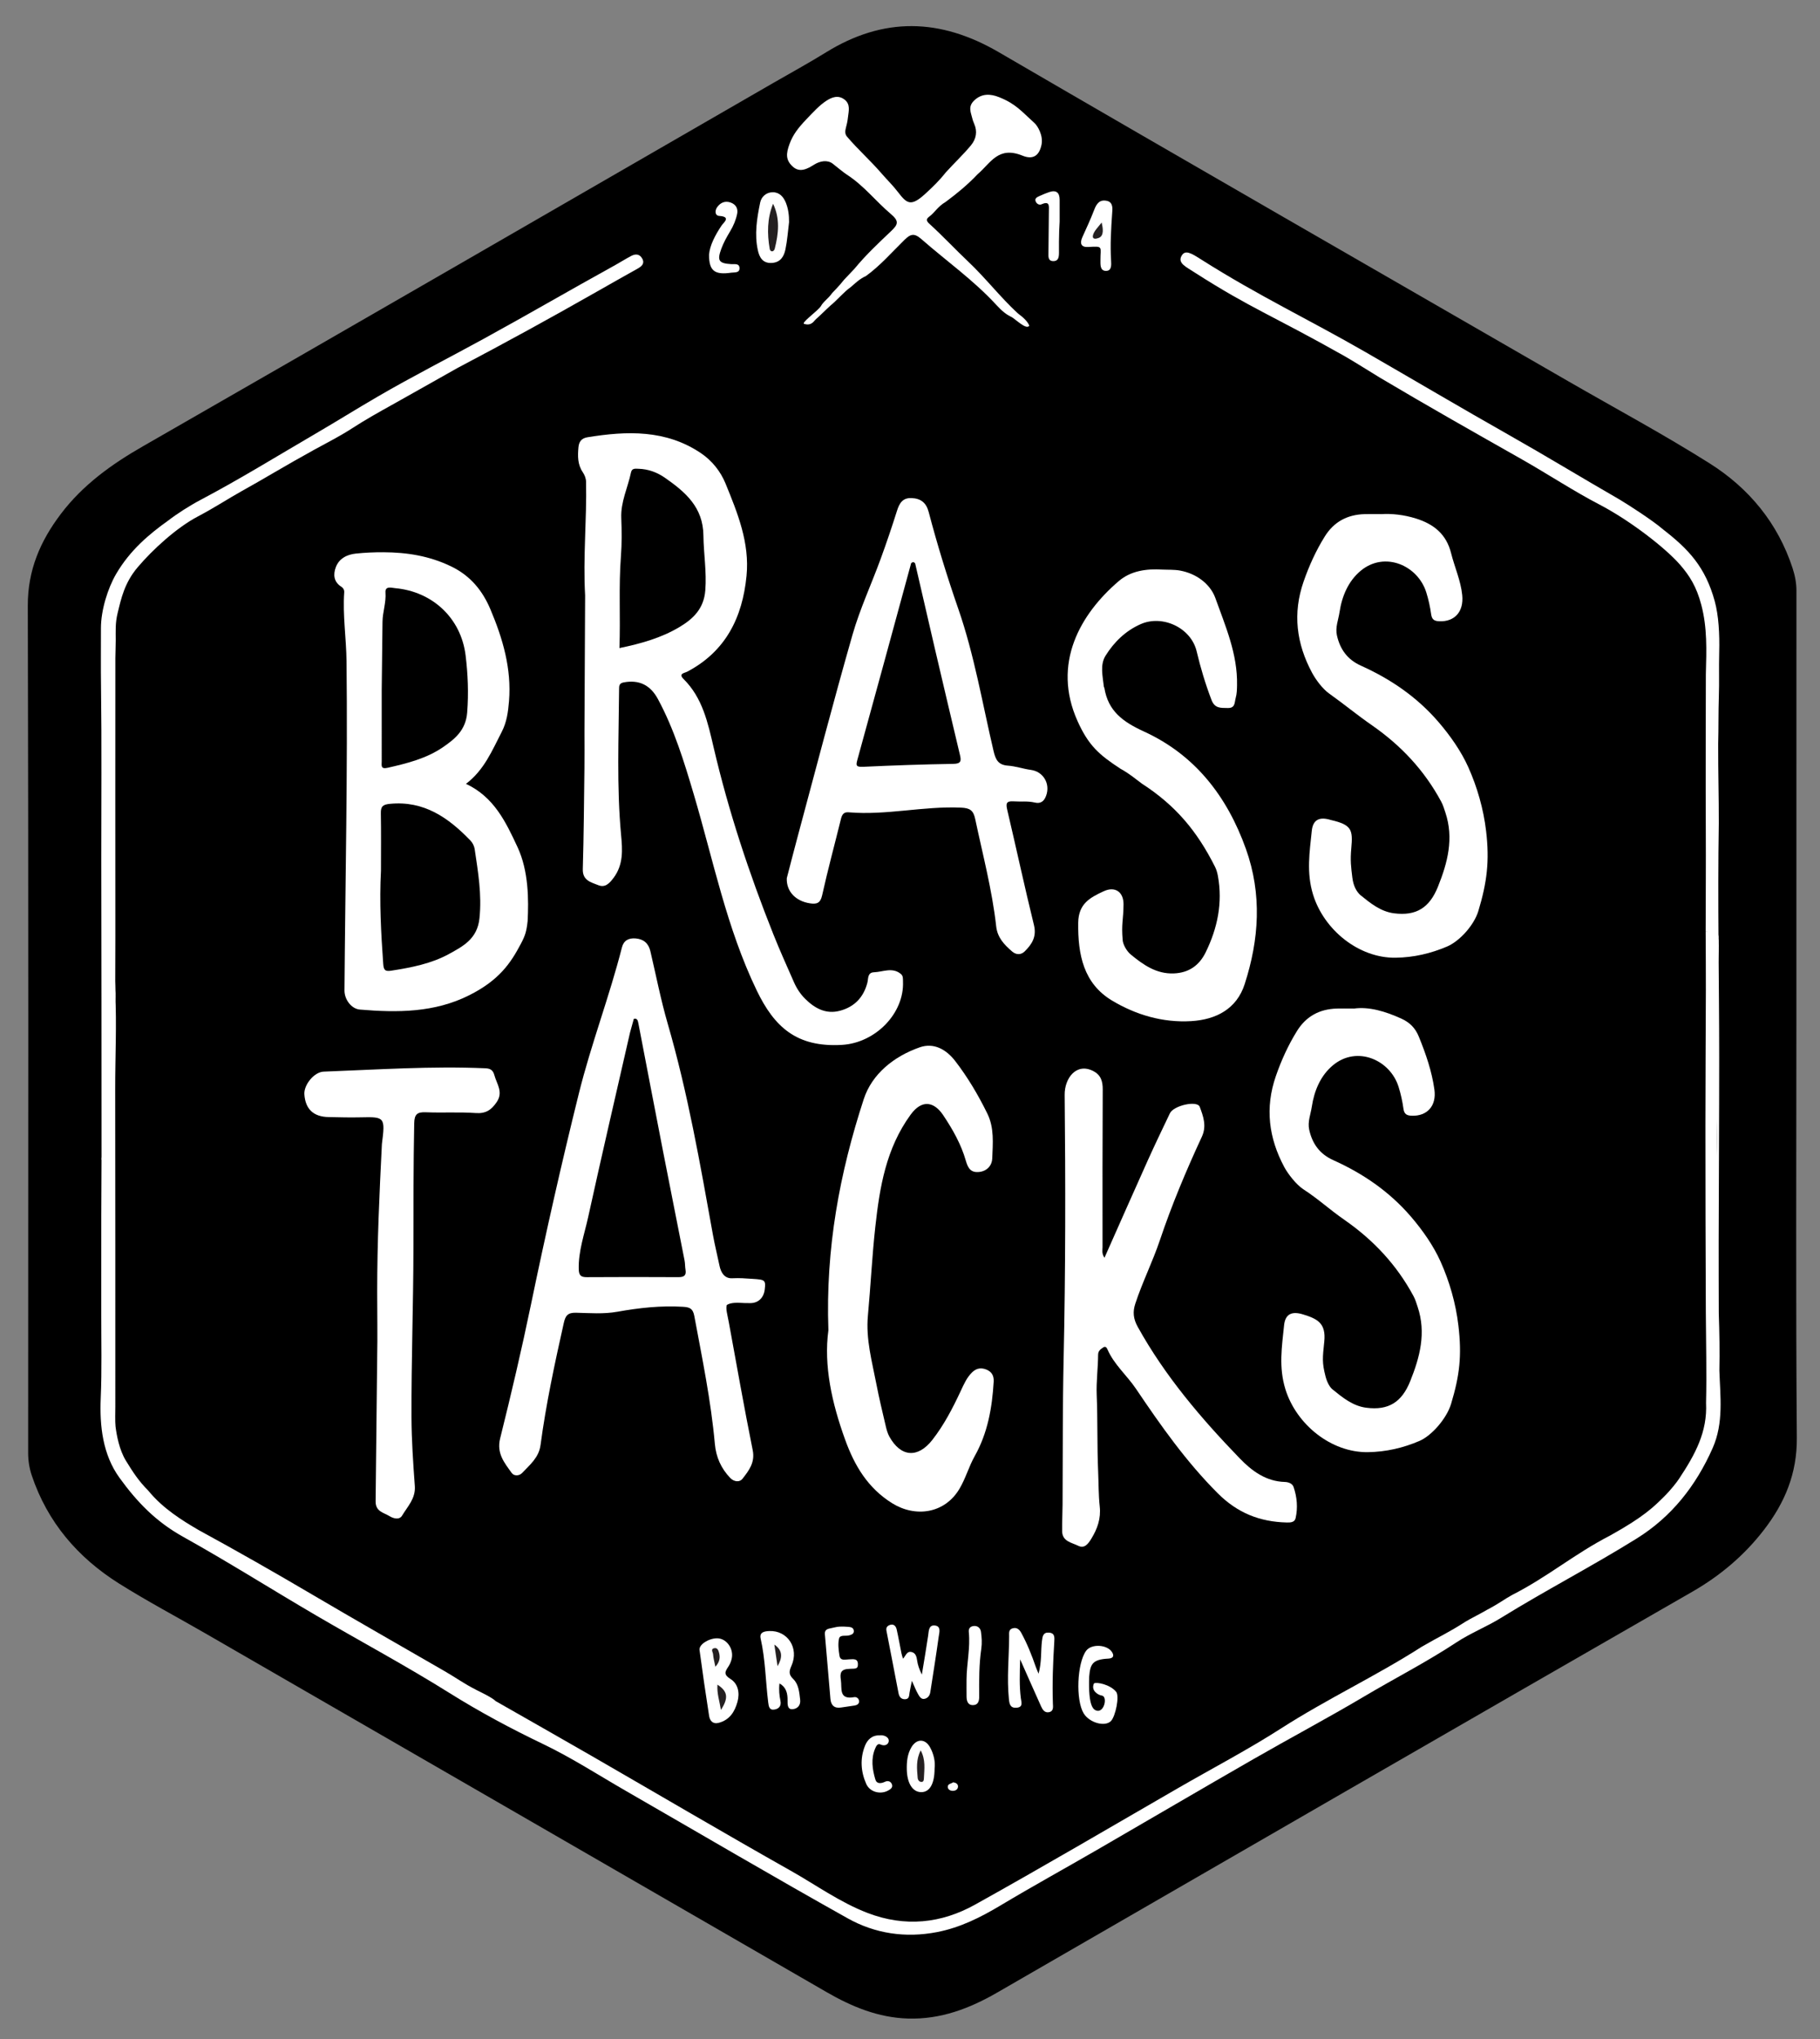 <?xml version="1.0" encoding="utf-8"?>
<!-- Generator: Adobe Illustrator 15.0.0, SVG Export Plug-In . SVG Version: 6.00 Build 0)  -->
<!DOCTYPE svg PUBLIC "-//W3C//DTD SVG 1.1//EN" "http://www.w3.org/Graphics/SVG/1.1/DTD/svg11.dtd">
<svg version="1.1" id="Layer_1" xmlns="http://www.w3.org/2000/svg" xmlns:xlink="http://www.w3.org/1999/xlink" x="0px" y="0px"
	 width="724.463px" height="811.459px" viewBox="0 0 724.463 811.459" enable-background="new 0 0 724.463 811.459"
	 xml:space="preserve">
<rect x="0" y="0" width="724.463" height="811.459" fill="#808080" stroke="none"/>
<g>
	<g>
		<g>
			<defs>
				<rect id="SVGID_1_" x="-234.109" y="-14.501" width="1190.55" height="841.892"/>
			</defs>
			<clipPath id="SVGID_2_">
				<use xlink:href="#SVGID_1_"  overflow="visible"/>
			</clipPath>
			<path clip-path="url(#SVGID_2_)" d="M715.064,406.815c0,55.128-0.259,110.257,0.178,165.38c0.113,14.18-4.8,25.852-13.084,36.589
				c-7.82,10.142-17.339,18.202-28.569,24.653C581.3,686.44,489.146,739.673,396.986,792.895
				c-11.039,6.376-22.531,10.746-35.521,10.364c-11.889-0.353-22.387-4.71-32.501-10.557
				c-82.406-47.614-164.843-95.18-247.277-142.75c-11.44-6.603-23.144-12.788-34.315-19.814
				c-16.392-10.312-28.487-24.381-34.729-43.005c-0.966-2.884-1.438-5.877-1.438-8.978c0.031-112.375,0.158-224.751-0.14-337.125
				c-0.038-14.18,4.989-25.75,13.188-36.554c8.759-11.548,20.129-19.71,32.663-26.896c83.665-47.97,167.143-96.263,250.682-144.452
				c7.063-4.072,14.229-7.981,21.157-12.27c22.959-14.204,45.489-13.67,68.811-0.092c75.447,43.925,151.173,87.374,226.791,131.003
				c18.746,10.813,37.847,21.062,56.138,32.6c15.669,9.881,27.194,23.76,33.064,41.759c0.949,2.91,1.525,5.855,1.522,8.941
				C715.059,292.32,715.064,349.567,715.064,406.815"/>
		</g>
	</g>
	<g>
		<g>
			<defs>
				<rect id="SVGID_3_" x="-234.109" y="-14.501" width="1190.55" height="841.892"/>
			</defs>
			<clipPath id="SVGID_4_">
				<use xlink:href="#SVGID_3_"  overflow="visible"/>
			</clipPath>
			<path clip-path="url(#SVGID_4_)" fill="#FFFFFF" d="M232.912,236.922c-0.863-15.113,0.685-30.097,0.378-45.139
				c-0.029-1.456-0.574-2.777-1.366-3.956c-2.038-3.033-1.972-6.412-1.668-9.813c0.194-2.157,1.131-3.606,3.573-4.006
				c15.752-2.567,31.254-3.082,45.229,6.354c4.361,2.945,7.772,7.223,9.749,12.06c4.8,11.746,9.645,23.583,8.355,36.742
				c-1.62,16.545-8.257,30.005-23.564,38.104c-1.144,0.604-3.714,0.746-1.463,2.979c7.53,7.479,9.639,17.366,11.913,27.102
				c5.947,25.472,14.136,50.218,23.812,74.488c2.562,6.42,5.41,12.725,8.194,19.054c1.087,2.468,2.568,4.729,4.497,6.632
				c3.809,3.755,8.215,6.162,13.731,4.713c5.796-1.521,9.472-5.336,10.985-11.192c0.429-1.652-0.018-4.037,2.657-4.143
				c3.543-0.137,7.208-2.095,10.605,0.614c1.062,0.846,0.867,1.991,0.912,3.099c0.52,12.706-11.005,24.387-24.237,25.181
				c-18.229,1.095-27.03-7.253-33.979-21.646c-12.005-24.872-17.283-51.812-25.047-77.998c-3.85-12.979-7.802-25.948-14.282-37.959
				c-3.028-5.617-7.52-7.786-13.634-6.639c-1.818,0.341-1.824,1.392-1.834,2.7c-0.143,19.347-0.996,38.69,0.802,58.021
				c0.541,5.812,0.992,11.715-2.976,17.039c-1.777,2.383-3.456,4.005-6.152,2.914c-2.805-1.135-6.25-1.806-6.115-6.367
				c0.393-13.417,0.482-26.844,0.651-40.269c0.062-4.805,0.009-9.609,0.009-14.414"/>
		</g>
	</g>
	<g>
		<g>
			<defs>
				<rect id="SVGID_5_" x="-234.109" y="-14.501" width="1190.55" height="841.892"/>
			</defs>
			<clipPath id="SVGID_6_">
				<use xlink:href="#SVGID_5_"  overflow="visible"/>
			</clipPath>
			<path clip-path="url(#SVGID_6_)" fill="#FFFFFF" d="M185.487,311.922c11.136,5.237,15.806,15.058,20.521,25.182
				c4.454,9.557,4.446,21.1,4.017,29.435c-0.444,4.082-0.944,5.729-2.694,9.04c-4.052,7.665-8.569,14.443-20.571,20.478
				c-13.805,6.938-28.601,6.951-43.509,5.693c-3.363-0.281-6.159-3.975-6.132-7.643c0.327-43.67,1.314-87.339,0.817-131.01
				c-0.103-9.126-1.558-18.235-0.92-27.407c0.066-0.955-0.406-1.728-1.102-2.164c-3.114-1.953-3.333-4.909-2.248-7.804
				c1.308-3.488,4.453-5.062,7.999-5.433c3.646-0.379,7.331-0.545,10.997-0.525c9.362,0.047,18.278,1.445,26.982,5.666
				c7.775,3.769,12.496,9.771,15.574,17.056c4.896,11.586,8.452,23.569,7.396,36.532c-0.35,4.312-0.901,8.362-2.879,12.185
				C195.925,298.567,192.785,306.392,185.487,311.922"/>
		</g>
	</g>
	<g>
		<g>
			<defs>
				<rect id="SVGID_7_" x="-234.109" y="-14.501" width="1190.55" height="841.892"/>
			</defs>
			<clipPath id="SVGID_8_">
				<use xlink:href="#SVGID_7_"  overflow="visible"/>
			</clipPath>
			<path clip-path="url(#SVGID_8_)" fill="#FFFFFF" d="M297.458,518.549c-0.283,0-0.566,0.015-0.849-0.002
				c-3.322-0.192-5.63-0.269-7.302,0.761c-0.49,1.518,0.231,3.735,0.838,7.057c3.099,16.921,6.085,33.862,9.478,50.727
				c0.996,4.949-1.57,8.155-4.102,11.413c-1.053,1.354-3.272,1.271-4.839-0.36c-3.652-3.813-5.656-8.288-6.131-13.581
				c-1.544-17.152-5.033-33.994-8.178-50.896c-0.553-2.964-1.834-3.479-4.481-3.641c-8.815-0.535-17.506,0.421-26.132,1.969
				c-5.5,0.986-10.997,0.525-16.471,0.397c-3.323-0.078-4.213,1.176-4.865,4.082c-3.608,16.1-7.075,32.225-9.26,48.586
				c-0.665,4.975-4.226,7.807-7.278,11.053c-1.231,1.31-3.294,1.3-4.19,0.049c-2.907-4.049-6.097-7.795-4.605-13.771
				c4.405-17.659,8.562-35.394,12.256-53.211c5.839-28.178,12.167-56.248,19.103-84.155c4.857-19.555,12.141-38.474,17.123-58.041
				c0.695-2.729,2.69-3.782,5.461-3.542c3.22,0.279,5.127,1.972,5.861,5.11c2.256,9.618,4.145,19.347,6.896,28.82
				c8.011,27.579,12.912,55.801,17.993,83.993c0.742,4.131,1.77,8.209,2.62,12.322c0.565,2.731,1.989,5.104,4.979,4.985
				c3.379-0.139,4.782,0.024,8.158,0.237c4.916,0.312,5.343,0.429,4.862,4.275c-0.427,3.411-2.681,5.349-5.677,5.373"/>
		</g>
	</g>
	<g>
		<g>
			<defs>
				<rect id="SVGID_9_" x="-234.109" y="-14.501" width="1190.55" height="841.892"/>
			</defs>
			<clipPath id="SVGID_10_">
				<use xlink:href="#SVGID_9_"  overflow="visible"/>
			</clipPath>
			<path clip-path="url(#SVGID_10_)" fill="#FFFFFF" d="M50.141,581.307c2.856,4.641,5.036,8.017,8.917,11.916
				c5.833,7.167,13.754,11.993,20.009,15.647c15.192,8.272,30.229,16.846,45.124,25.616c17.452,10.276,35.056,20.289,52.587,30.42
				c5.59,3.229,7.356,4.787,13.113,7.73c1.337,0.684,6.025,2.879,7.447,4.322c12.688,7.241,25.407,14.438,38.063,21.736
				c26.448,15.251,52.759,30.748,79.349,45.741c10.137,5.716,19.632,12.6,30.628,16.819c14.837,5.692,29.27,4.182,42.729-3.312
				c27.143-15.101,53.925-30.84,80.821-46.376c13.747-7.938,27.874-15.321,41.195-23.87c18.17-11.653,37.727-20.794,55.864-32.421
				c7.534-4.361,10.289-5.412,17.354-9.938c1.896-1.184,6.703-3.566,8.584-4.729c4.63-2.394,7.22-4.432,9.964-5.894
				c14.433-7.36,24.663-16.255,39.011-23.657c13.572-7.509,17.599-11.65,21.253-15.25c3.189-3.141,5.426-6.164,6.217-7.357
				c6.394-9.646,11.312-18.605,10.739-30.175c0.281-12.062-0.032-23.957-0.088-35.934c-0.116-24.834-0.167-49.667-0.169-74.501
				c-0.002-17.934,0.138-35.865,0.18-53.798c0.021-7.75-0.051-15.5-0.08-23.249c3.566-0.585,5.184-1.102,5.198,3.523
				c0.232,5.771-0.682,11.685-0.608,17.468c0.146,11.56-0.349,23.169-0.171,34.701c0.403,26.087-0.053,52.179,0.446,78.265
				c0.096,4.97-0.865,10.001-0.143,15.029c0.137,0.951-0.266,1.993,0.497,2.837c0.26,7.604,0.4,15.307,0.237,22.797
				c0.337,10.218,1.772,20.771-2.659,30.809c-6.617,14.989-16.334,27.357-30.227,36.003c-17.702,11.021-36.256,20.608-54.002,31.578
				c-5.745,3.551-12.15,6.061-17.777,9.768c-11.835,7.797-24.438,14.243-36.603,21.454c-14.617,8.664-29.643,16.64-44.379,25.104
				c-20.719,11.896-41.318,24-61.998,35.964c-12.777,7.391-25.716,14.507-38.378,22.088c-8.016,4.798-16.151,8.901-25.443,10.688
				c-12.562,2.413-24.625,0.597-35.509-5.49c-29.565-16.538-58.775-33.71-88.138-50.614c-10.969-6.312-21.649-13.237-33.029-18.698
				c-12.814-6.146-25.317-12.82-37.309-20.332c-17.334-10.854-35.361-20.502-52.995-30.812
				c-17.513-10.238-35.338-21.498-53.076-31.372c-10.812-6.02-18.281-13.749-25.333-23.5c-6.652-9.195-7.933-20.574-7.45-31.773
				c0.479-11.118,0.192-22.271,0.208-33.409c0.021-12.969-0.008-25.936,0.008-38.9c0.011-7.475,0.062-14.95,0.097-22.426
				c1.004-6.552,0.565-13.177,0.584-19.74c0.04-14.339-0.201-28.681-0.135-43.022c0.031-7.033-0.088-14.066-0.029-21.101
				c0.01-1.261-0.096-2.523,0.298-3.771c0.426-1.351,1.229-2.348,2.655-2.3c1.848,0.062,1.589,1.652,1.638,2.861
				c0.279,6.884-0.395,13.789,0.453,20.665c0.616,12.795-0.043,25.588-0.02,38.381c0.085,42.896,0.026,83.395,0.05,126.288
				c0,1.48-0.139,6.04,0.083,7.85C46.421,571.111,47.474,576.974,50.141,581.307"/>
		</g>
	</g>
	<g>
		<g>
			<defs>
				<rect id="SVGID_11_" x="-234.109" y="-14.501" width="1190.55" height="841.892"/>
			</defs>
			<clipPath id="SVGID_12_">
				<use xlink:href="#SVGID_11_"  overflow="visible"/>
			</clipPath>
			<path clip-path="url(#SVGID_12_)" fill="#FFFFFF" d="M439.64,500.518c5.883-13.235,11.506-26.002,17.23-38.722
				c2.839-6.302,5.839-12.527,8.815-18.766c1.496-3.134,10.896-5.231,11.885-2.564c1.376,3.713,2.83,7.587,0.852,11.855
				c-6.234,13.439-11.986,27.122-16.702,41.147c-2.9,8.625-6.986,16.729-9.812,25.343c-1.044,3.186-0.829,5.938,0.966,9.178
				c10.854,19.59,25.213,36.424,40.646,52.394c4.785,4.95,10.419,9.145,17.898,9.346c1.543,0.041,3.049,0.677,3.499,1.995
				c1.375,4.036,1.757,8.256,0.799,12.447c-0.379,1.655-2.073,1.726-3.52,1.688c-10.684-0.259-19.578-3.74-27.466-11.629
				c-12.587-12.589-22.673-26.932-32.53-41.55c-3.617-5.366-8.742-9.646-11.376-15.729c-0.299-0.689-0.771-1.302-1.59-0.796
				c-1.079,0.668-2.11,1.415-2.12,2.93c-0.031,5.35-0.778,10.755-0.562,16.011c0.418,10.166,0.13,20.332,0.575,30.484
				c0.201,4.646,0.134,9.316,0.633,13.93c0.517,4.776-0.908,8.793-3.326,12.771c-1.312,2.159-2.789,4.065-5.23,2.85
				c-2.551-1.272-6.354-1.697-6.408-5.791c-0.052-3.531,0.146-7.063,0.168-10.599c0.121-19.354-0.002-38.711,0.423-58.067
				c0.769-34.99,0.768-69.989,0.411-104.989c-0.068-6.646,4.68-12.907,11.357-9.479c3.067,1.572,3.812,4.058,3.793,7.344
				c-0.116,20.911-0.089,41.825-0.076,62.74C438.867,497.492,438.48,498.776,439.64,500.518"/>
		</g>
	</g>
	<g>
		<g>
			<defs>
				<rect id="SVGID_13_" x="-234.109" y="-14.501" width="1190.55" height="841.892"/>
			</defs>
			<clipPath id="SVGID_14_">
				<use xlink:href="#SVGID_13_"  overflow="visible"/>
			</clipPath>
			<path clip-path="url(#SVGID_14_)" fill="#FFFFFF" d="M313.188,349.465c1.249-4.786,2.668-10.39,4.171-15.967
				c7.267-26.968,14.282-54.005,21.97-80.852c2.941-10.276,7.505-20.083,11.188-30.154c2.326-6.355,4.497-12.773,6.537-19.229
				c0.941-2.977,2.218-5.188,5.738-5.06c3.685,0.135,5.893,1.784,6.885,5.562c3.405,12.962,7.352,25.773,11.749,38.433
				c6.412,18.458,9.616,37.701,14.062,56.64c0.815,3.474,1.854,5.571,5.743,5.844c3.069,0.216,6.07,1.283,9.142,1.697
				c4.899,0.665,7.794,5.491,6.046,10.269c-0.797,2.18-2.156,3.281-4.508,2.714c-2.796-0.672-5.633-0.279-8.438-0.479
				c-2.992-0.213-3.113,0.941-2.52,3.464c3.596,15.233,6.873,30.545,10.613,45.743c1.143,4.634-0.774,7.601-3.65,10.479
				c-1.549,1.549-3.508,1.374-4.988,0.106c-3.109-2.661-5.886-5.505-6.389-10.032c-1.608-14.464-5.355-28.521-8.354-42.723
				c-0.729-3.453-2.094-4.367-5.579-4.528c-15.005-0.693-29.799,3.148-44.805,1.854c-2.012-0.174-2.65,0.979-3.071,2.691
				c-2.494,10.137-5.232,20.217-7.492,30.406c-0.695,3.145-2.25,3.5-4.746,3.137C316.849,358.659,312.975,354.846,313.188,349.465"
				/>
		</g>
	</g>
	<g>
		<g>
			<defs>
				<rect id="SVGID_15_" x="-234.109" y="-14.501" width="1190.55" height="841.892"/>
			</defs>
			<clipPath id="SVGID_16_">
				<use xlink:href="#SVGID_15_"  overflow="visible"/>
			</clipPath>
			<path clip-path="url(#SVGID_16_)" fill="#FFFFFF" d="M462.56,226.661c2.396,0.114,4.84-0.035,7.178,0.396
				c6.393,1.173,11.82,5.168,13.938,10.648c4.08,11.399,9.005,22.528,8.736,34.995c-0.034,1.692-0.06,3.345-0.526,5.023
				c-0.517,1.847-0.136,4.099-3.154,4.023c-2.695-0.064-5.152,0.287-6.479-3.193c-2.421-6.343-4.36-12.774-5.921-19.375
				c-2.204-9.339-13.552-14.67-22.29-10.805c-6.051,2.676-10.606,7.162-13.976,12.571c-2.279,3.661-1.104,8.207-0.658,12.39
				c0.016,0.131,0.166,0.244,0.188,0.376c1.491,9.261,7.355,13.537,15.789,17.398c20.223,9.259,33.038,25.699,40.541,46.653
				c6.503,18.163,5.272,36.094-0.481,53.896c-3.189,9.873-11.411,14.101-21.281,14.693c-11.309,0.682-22.083-2.515-31.533-8.2
				c-11.344-6.823-13.606-18.311-13.435-30.965c0.105-7.655,4.812-10.036,10.144-12.521c4.495-2.096,7.929,0.242,7.89,5.224
				c-0.05,6.329-0.918,7.55-0.333,14.292c0.15,1.744,1.583,4.334,3.294,5.731c4.924,4.028,10.092,7.713,17.026,7.455
				c6.035-0.223,10.172-3.206,12.717-8.398c4.703-9.602,6.809-19.688,4.867-30.374c-0.226-1.232-0.569-2.494-1.127-3.606
				c-7.186-14.322-15.75-24.495-29.186-33.188c-0.708-0.458-5.071-4.094-8.4-5.834c-8.552-5.587-12.781-9.24-17.188-19.075
				c-10.226-22.832,1.093-42.544,16.434-55.646C450.148,227.132,456.296,226.287,462.56,226.661"/>
		</g>
	</g>
	<g>
		<g>
			<defs>
				<rect id="SVGID_17_" x="-234.109" y="-14.501" width="1190.55" height="841.892"/>
			</defs>
			<clipPath id="SVGID_18_">
				<use xlink:href="#SVGID_17_"  overflow="visible"/>
			</clipPath>
			<path clip-path="url(#SVGID_18_)" fill="#FFFFFF" d="M539.018,401.344c5.977-0.805,12.348,1.104,18.656,3.938
				c3.483,1.566,5.688,3.771,7.111,7.27c2.778,6.817,5.184,13.769,6.188,21.041c0.908,6.558-2.955,10.592-8.954,10.4
				c-2.021-0.062-3.061-0.578-3.364-2.777c-0.402-2.92-1.046-5.844-1.921-8.658c-3.354-10.811-16.536-16.549-26.059-8.714
				c-5.025,4.136-7.555,10.23-8.503,16.577c-0.449,2.992-1.739,5.985-1.032,9.16c1.243,5.589,4.199,9.674,9.562,12.083
				c11.851,5.326,22.354,12.508,30.909,22.458c4.721,5.492,8.995,11.636,11.81,17.896c3.539,7.886,6.065,16.611,7.109,25.486
				c1.405,11.969,0.507,19.807-2.923,31.182c-1.707,5.658-7.605,12.591-12.604,14.732c-6.444,2.765-13.251,4.349-20.467,4.456
				c-14.713,0.222-28.562-11.094-32.877-25.065c-2.716-8.789-1.389-16.964-0.524-25.408c0.469-4.586,3.163-5.709,7.588-4.333
				c5.617,1.747,9.18,3.417,8.415,10.82c-0.672,6.509-0.936,8.274,0.509,13.871c0.666,2.583,1.817,4.359,2.708,5.082
				c4.049,3.288,8.122,6.665,13.533,7.357c8.854,1.136,14.116-2.236,17.46-10.562c3.854-9.595,6.41-19.229,2.96-29.562
				c-0.491-1.47-0.914-2.937-1.65-4.306c-6.678-12.4-15.904-22.283-27.549-30.374c-6.201-4.312-10.001-8.021-16.381-12.188
				c-2.68-1.75-6.016-5.997-7.48-8.727c-6.229-11.609-7.775-23.616-3.368-36.297c2.185-6.289,4.892-12.25,8.396-17.898
				c3.666-5.903,8.989-8.714,15.805-8.937C534.057,401.289,536.034,401.344,539.018,401.344"/>
		</g>
	</g>
	<g>
		<g>
			<defs>
				<rect id="SVGID_19_" x="-234.109" y="-14.501" width="1190.55" height="841.892"/>
			</defs>
			<clipPath id="SVGID_20_">
				<use xlink:href="#SVGID_19_"  overflow="visible"/>
			</clipPath>
			<path clip-path="url(#SVGID_20_)" fill="#FFFFFF" d="M549.99,204.581c4.022-0.239,8.825,0.246,13.657,1.759
				c7.156,2.241,12.089,6.283,13.961,13.751c1.402,5.603,3.859,10.947,4.44,16.74c0.661,6.6-3.01,10.592-9.015,10.4
				c-2.028-0.065-3.052-0.596-3.355-2.79c-0.403-2.921-1.043-5.842-1.92-8.658c-3.364-10.805-16.545-16.541-26.064-8.697
				c-5.021,4.141-7.551,10.234-8.495,16.58c-0.445,2.996-1.74,5.985-1.029,9.163c1.249,5.586,4.208,9.665,9.569,12.076
				c11.852,5.327,22.354,12.508,30.908,22.462c4.719,5.491,8.995,11.636,11.805,17.898c3.535,7.887,6.065,16.609,7.107,25.487
				c1.405,11.971,0.344,20.391-3.088,31.765c-1.705,5.651-7.445,12.009-12.451,14.143c-6.449,2.748-13.249,4.354-20.465,4.455
				c-14.7,0.212-28.543-11.096-32.868-25.078c-2.719-8.79-1.389-16.965-0.524-25.407c0.472-4.581,3.166-5.692,7.598-4.32
				c8.298,1.915,8.812,3.854,8.132,11.248c-0.456,4.961-0.093,7.493,0.417,11.667c0.417,3.417,1.666,5.5,3.08,6.864
				c4.053,3.28,8.123,6.661,13.537,7.353c8.854,1.13,14.105-2.244,17.455-10.574c3.854-9.595,6.397-19.229,2.954-29.56
				c-0.491-1.472-0.917-2.938-1.655-4.305c-6.677-12.4-15.908-22.28-27.55-30.374c-6.202-4.311-10.679-8.09-17.104-12.682
				c-2.604-1.861-5.291-5.504-6.755-8.232c-6.231-11.61-7.77-23.616-3.362-36.297c2.188-6.29,4.894-12.252,8.401-17.896
				c3.667-5.902,8.987-8.714,15.807-8.931C545.093,204.528,547.073,204.581,549.99,204.581"/>
		</g>
	</g>
	<g>
		<g>
			<defs>
				<rect id="SVGID_21_" x="-234.109" y="-14.501" width="1190.55" height="841.892"/>
			</defs>
			<clipPath id="SVGID_22_">
				<use xlink:href="#SVGID_21_"  overflow="visible"/>
			</clipPath>
			<path clip-path="url(#SVGID_22_)" fill="#FFFFFF" d="M329.751,529.351c-1.17-32.634,4.52-62.701,14.062-91.938
				c3.291-10.082,12.029-17.044,22.275-20.637c5.612-1.97,10.566,0.824,14.119,5.424c5.016,6.5,9.179,13.543,12.801,20.922
				c2.827,5.757,2.178,11.889,1.963,17.895c-0.094,2.632-1.934,4.952-5.089,5.338c-3.371,0.413-4.553-1.392-5.423-4.453
				c-1.865-6.561-5.266-12.521-9.021-18.136c-3.483-5.207-8.336-6.55-12.97-0.182c-9.791,13.451-12.304,28.846-14.039,44.567
				c-1.3,11.772-1.863,23.625-2.956,35.422c-0.867,9.35,1.646,18.227,3.375,27.211c1.068,5.543,2.399,11.035,3.686,16.534
				c0.35,1.497,0.754,3.049,1.489,4.376c4.548,8.186,11.332,8.673,17.089,1.312c4.645-5.938,8.079-12.571,11.258-19.362
				c1.252-2.679,2.407-5.413,4.599-7.553c1.756-1.716,3.729-1.931,5.825-1.019c2.001,0.87,2.883,2.441,2.746,4.742
				c-0.616,10.369-2.363,20.413-7.553,29.63c-2.35,4.176-3.601,8.872-6.077,13.025c-5.957,9.979-17.641,11.435-26.807,5.71
				c-9.64-6.021-14.91-14.837-18.688-25.267C331.098,558.232,327.846,543.396,329.751,529.351"/>
		</g>
	</g>
	<g>
		<g>
			<defs>
				<rect id="SVGID_23_" x="-234.109" y="-14.501" width="1190.55" height="841.892"/>
			</defs>
			<clipPath id="SVGID_24_">
				<use xlink:href="#SVGID_23_"  overflow="visible"/>
			</clipPath>
			<path clip-path="url(#SVGID_24_)" fill="#FFFFFF" d="M150.141,539.764c0.175-7.207-0.004-18.543,0-25.75
				c0.011-20.062,0.859-38.375,1.875-58.75c1.378-10.688,1.14-10.86-8.373-10.633c-4.521,0.106-8.31-0.021-12.831-0.104
				c-6.021-0.105-9.235-3.148-9.654-9.021c-0.271-3.767,3.862-8.921,7.676-9.062c21.45-0.791,42.888-2.278,64.377-1.333
				c1.973,0.087,3.025,0.712,3.578,2.744c0.959,3.544,3.655,6.716,0.902,10.745c-2.095,3.066-4.289,4.604-8.271,4.326
				c-6.612-0.463-13.281-0.038-19.913-0.309c-3.407-0.138-4.553,0.752-4.625,4.404c-0.328,16.52-0.296,33.029-0.313,49.549
				c-0.022,22.448-0.863,44.908-0.778,67.368c0.035,9.151,0.676,18.312,1.334,27.447c0.354,4.936-2.9,8.111-5.086,11.76
				c-1.041,1.74-3.371,1.189-5.005,0.179c-2.352-1.451-5.607-1.788-5.518-5.973"/>
		</g>
	</g>
	<g>
		<g>
			<defs>
				<rect id="SVGID_25_" x="-234.109" y="-14.501" width="1190.55" height="841.892"/>
			</defs>
			<clipPath id="SVGID_26_">
				<use xlink:href="#SVGID_25_"  overflow="visible"/>
			</clipPath>
			<path clip-path="url(#SVGID_26_)" fill="#FFFFFF" d="M668.891,224.889c-5.789-6.731-20.086-17.809-32.333-24.167
				c-9.999-5.191-20.811-12.286-30.605-17.833c-19.104-10.818-37.758-21.358-56.631-32.578c-1.795-1.068-10.827-6.747-14.243-8.672
				c-29.107-16.401-37.085-18.837-59.416-33.125c-3.427-2.267-6.945-3.727-5.378-6.629c1.439-2.663,3.825-1.179,7.856,1.379
				c22.929,14.54,42.761,23.797,65.562,36.937c18.54,10.686,38.243,22.324,56.863,32.858c14.92,8.442,28.704,16.85,44.075,25.705
				c4.22,2.531,13.389,8.481,17.417,11.958c10.005,7.777,16.744,14.802,20.5,28.5c1.575,5.743,1.964,13.134,1.782,20.25
				c-0.175,6.78,0.066,11.743-0.14,17.667c-0.22,6.333-0.088,12.288-0.27,18.917c-0.033,11.747,0.281,21.004,0.25,31.5
				c-0.52,31.041,0.151,62.174,0.157,93.224c0.004,24.293-0.15,48.586-0.209,72.878c-0.023,9.655,0.023,19.312,0.042,28.97
				c-2.49,1.39-2.08-7.878-1.647-11.868c1.589-14.645,0.374-29.308,0.661-43.955c0.044-2.235-0.096-4.487,0.111-6.707
				c0.892-9.535-0.661-19.021-0.332-28.604c0.421-12.288,0.455-24.661-0.325-36.979c-0.4-6.306,0.92-13.211,1.514-19.5
				c0.285-3.028-1.854-4.287-5.201-4.212c0.023-13.513,0.121-27.022,0.055-40.533c-0.104-20.669-0.004-41.336,0.022-62.002
				c0.255-9.636,0.591-18.433-1.806-27.545C675.281,233.331,672.475,229.056,668.891,224.889"/>
		</g>
	</g>
	<g>
		<g>
			<defs>
				<rect id="SVGID_27_" x="-234.109" y="-14.501" width="1190.55" height="841.892"/>
			</defs>
			<clipPath id="SVGID_28_">
				<use xlink:href="#SVGID_27_"  overflow="visible"/>
			</clipPath>
			<path clip-path="url(#SVGID_28_)" fill="#FFFFFF" d="M45.358,400.014c-0.935-0.907-0.71-7.549-0.714-8.657
				c-0.021-5.735-0.017-11.47-0.036-17.205c-0.002-0.657,0.26-1.539-0.588-1.796c-0.719-0.218-1.339,0.305-1.774,0.896
				c-0.887,1.195-1.013,2.573-1.012,4.018c0.02,17.173-0.361,34.357,0.157,51.513c0.3,9.899-0.494,19.755-0.158,29.63
				c0.038,1.104,0.232,2.292-0.812,3.135c-0.008-20.477-0.009-40.95-0.026-61.427c-0.017-19.348-0.062-38.694-0.074-58.044
				c-0.012-22.951,0.2-45.91-0.11-68.856c-0.106-7.743-0.022-15.482-0.033-23.24c-0.009-7.172,2.75-15.946,6.051-21.589
				c5.534-9.463,13.166-15.875,20.829-21.317c3.207-2.494,8.399-5.843,12.77-8.147c15.597-8.229,30.585-17.493,45.787-26.361
				c8.228-4.798,16.36-9.867,24.599-14.667c13.833-8.062,28.142-15.299,42.185-23.005c19.604-10.756,32.988-18.637,52.562-29.448
				c1.845-1.021,4.468-2.66,6.343-3.625c1.745-0.897,3.42-0.767,4.428,1.252c0.958,1.918-0.476,3.014-1.959,3.841
				c-7.236,4.047-8.916,5.008-16.125,9.104c-19.785,11.244-35.604,19.901-55.687,30.5c-9.662,5.405-17.825,10.096-25.979,14.625
				c-5.263,2.922-10.687,5.965-15.75,9.25c-4.949,3.211-10.001,5.741-15.167,8.583c-11.681,6.424-20.533,11.863-28.667,16.354
				c-5.396,2.979-10.668,6.52-17.75,10.25c-8.301,4.374-17.842,13.064-23.875,20.188c-5.237,6.185-6.55,12.434-7.959,18.231
				c-0.963,3.964-0.749,6.982-0.749,10.728c0,2.247-0.144,5.718-0.145,7.106c-0.021,40.285-0.031,70.567,0.001,110.852
				c0.005,5.927-0.041,11.853-0.045,17.779C45.869,391.822,46.36,398.76,45.358,400.014"/>
		</g>
	</g>
	<g>
		<g>
			<defs>
				<rect id="SVGID_29_" x="-234.109" y="-14.501" width="1190.55" height="841.892"/>
			</defs>
			<clipPath id="SVGID_30_">
				<use xlink:href="#SVGID_29_"  overflow="visible"/>
			</clipPath>
			<path clip-path="url(#SVGID_30_)" fill="#FFFFFF" d="M340.103,106.973c4.712-5.704,9.533-10.174,14.575-14.973
				c2.765-2.632,3.388-3.93-0.095-6.862c-5.967-5.028-10.641-11.215-17.438-15.615c-1.674-1.085-4.108-3.196-5.693-4.401
				c-2.085-1.586-4.996-1.099-7.387,0.396c-2.615,1.637-5.634,3.349-8.458,0.818c-2.945-2.641-2.713-5.253-1.341-9.009
				c1.374-3.767,3.471-6.429,6.632-9.763c2.955-3.117,5.288-5.645,7.95-7.401c2.213-1.46,4.79-2.495,7.337-0.526
				c2.407,1.856,1.64,4.541,1.366,6.928c-0.211,1.849-0.442,2.839-0.923,4.663c-0.253,0.959-0.302,2.246,0.56,3.174
				c4.207,4.982,9.384,9.568,13.807,14.717c2.136,2.487,4.29,4.499,6.503,7.386c3.51,4.577,5.131,5.83,10.833,0.596
				c2.896-2.66,5.282-4.904,8.138-8.482c3.392-3.753,6.837-6.958,9.993-10.742c2.183-2.619,2.62-5.598,1.357-8.51
				c-0.112-0.354-0.518-1.206-0.652-1.775c-0.702-2.928-2.043-5.157,0.746-7.735c2.893-2.674,6.316-2.577,9.82-1.171
				c6.694,2.688,8.857,5.6,14.098,10.326c1.146,1.032,3.521,4.874,2.746,8.604c-1.013,4.863-3.849,5.826-7.535,4.338
				c-9.75-3.971-12.656,2.925-17.883,7.356c-3.992,4.228-8.184,7.646-12.664,10.989c-3.434,2.049-4.248,4.17-6.689,5.974
				c-1.695,1.251-0.465,2.238,0.52,3.134c5.174,4.718,9.95,9.863,15.021,14.646c6.968,6.574,12.795,14.176,19.812,20.651
				c0.257,1.275-0.553,1.617-1.416,1.771c-2.809-0.721-5.185-3.004-7.186-5.179c-9.061-9.837-19.732-17.336-29.828-26.173
				c-2.849-2.495-4.318-2.001-6.734,0.369c-4.986,4.887-9.587,10.207-15.285,14.339c-2.66,1.215-4.233,2.869-6.193,4.521
				l0.066-0.057c-2.671,1.873-5.423,5.218-8.035,7.325c-1.44,1.235-6.71,6.621-6.86,6.083c-0.685-0.687,1.942-4.219,2.339-4.984
				c0.218-0.254,0.434-0.507,0.648-0.76c1.174-2.109,2.982-3.047,4.618-5.394c0.228-0.248,2.745-2.736,4.689-5.235"/>
		</g>
	</g>
	<g>
		<g>
			<defs>
				<rect id="SVGID_31_" x="-234.109" y="-14.501" width="1190.55" height="841.892"/>
			</defs>
			<clipPath id="SVGID_32_">
				<use xlink:href="#SVGID_31_"  overflow="visible"/>
			</clipPath>
			<path clip-path="url(#SVGID_32_)" fill="#FFFFFF" d="M413.406,666.032c1.312-4.823,0.854-8.942,1.345-12.972
				c0.221-1.819,0.428-3.537,2.771-3.378c2.402,0.163,2.252,1.877,2.138,3.72c-0.509,8.152-0.827,16.312-0.551,24.484
				c0.045,1.34,0.371,3.075-1.543,3.463c-1.694,0.344-2.554-0.979-3.146-2.291c-2.69-5.966-5.328-11.955-8.34-18.738
				c-0.175,5.736-0.351,10.596,0.272,15.454c0.206,1.605,1.032,3.597-1.721,3.803c-2.521,0.19-2.832-1.476-3.04-3.541
				c-0.839-8.318,0.062-16.621,0.104-24.928c0.008-1.242-0.275-2.651,1.398-3.135c1.695-0.488,2.721,0.516,3.424,1.803
				c2.365,4.329,4.188,8.898,5.792,13.56C412.532,663.977,412.819,664.595,413.406,666.032"/>
		</g>
	</g>
	<g>
		<g>
			<defs>
				<rect id="SVGID_33_" x="-234.109" y="-14.501" width="1190.55" height="841.892"/>
			</defs>
			<clipPath id="SVGID_34_">
				<use xlink:href="#SVGID_33_"  overflow="visible"/>
			</clipPath>
			<path clip-path="url(#SVGID_34_)" fill="#FFFFFF" d="M362.985,668.867c-0.442,2.207-0.74,3.438-0.93,4.687
				c-0.188,1.256-0.084,2.676-1.96,2.633c-1.589-0.036-2.193-1.187-2.444-2.467c-1.616-8.258-3.147-16.532-4.794-24.785
				c-0.262-1.312,0.397-1.939,1.299-2.277c1.558-0.583,2.47,0.405,2.775,1.771c0.707,3.141,1.257,6.314,1.896,9.475
				c0.136,0.669,0.375,1.318,0.617,2.158c1.151-1.19,1.517-3.195,3.534-2.626c1.645,0.463,1.9,2.067,2.102,3.396
				c0.252,1.688,0.749,3.232,1.863,5.553c0.93-5.667,1.788-10.579,2.513-15.515c0.269-1.835,0.177-4.233,2.595-4.025
				c2.674,0.229,1.838,2.792,1.606,4.443c-1.024,7.386-2.199,14.748-3.347,22.114c-0.211,1.362-1.026,2.41-2.367,2.646
				c-1.33,0.229-1.979-1.004-2.52-1.934C364.6,672.69,364.016,671.129,362.985,668.867"/>
		</g>
	</g>
	<g>
		<g>
			<defs>
				<rect id="SVGID_35_" x="-234.109" y="-14.501" width="1190.55" height="841.892"/>
			</defs>
			<clipPath id="SVGID_36_">
				<use xlink:href="#SVGID_35_"  overflow="visible"/>
			</clipPath>
			<path clip-path="url(#SVGID_36_)" fill="#FFFFFF" d="M285.491,651.947c3.732,0.032,6.698,4.188,5.754,8.185
				c-0.257,1.075-0.703,2.17-1.317,3.085c-1.333,1.993-1.999,3.146,0.871,4.933c2.938,1.827,3.768,5.42,2.762,9.06
				c-1.11,4.023-3.146,7.213-7.44,8.368c-2.35,0.634-3.55-0.792-3.856-2.76c-1.367-8.729-2.643-17.474-3.812-26.229
				C278.161,654.416,282.159,651.92,285.491,651.947"/>
		</g>
	</g>
	<g>
		<g>
			<defs>
				<rect id="SVGID_37_" x="-234.109" y="-14.501" width="1190.55" height="841.892"/>
			</defs>
			<clipPath id="SVGID_38_">
				<use xlink:href="#SVGID_37_"  overflow="visible"/>
			</clipPath>
			<path clip-path="url(#SVGID_38_)" fill="#FFFFFF" d="M310.276,669.92c-0.293,2.507-0.064,4.729,0.391,6.938
				c0.391,1.896-0.528,3.076-2.243,3.416c-2.169,0.429-2.427-1.118-2.638-2.832c-1.046-8.438-1.109-16.992-2.997-25.343
				c-0.592-2.605,1.463-2.95,3.403-3.038c7.29-0.325,11.98,6.764,8.872,13.777c-0.976,2.202-1.211,3.474,0.694,5.319
				c2.177,2.11,2.396,5.261,2.749,8.207c0.28,2.342-1.173,3.644-2.991,3.793c-2.105,0.177-2.029-1.922-2.018-3.405
				C313.517,673.994,313.105,671.527,310.276,669.92"/>
		</g>
	</g>
	<g>
		<g>
			<defs>
				<rect id="SVGID_39_" x="-234.109" y="-14.501" width="1190.55" height="841.892"/>
			</defs>
			<clipPath id="SVGID_40_">
				<use xlink:href="#SVGID_39_"  overflow="visible"/>
			</clipPath>
			<path clip-path="url(#SVGID_40_)" fill="#FFFFFF" d="M435.475,669.889c1.041-0.625,6.394,0.398,8.812,3.346
				c1.414,1.721-0.255,9.752-2.051,11.616c-2.369,2.457-8.586,0.721-10.874-3.034c-3.233-5.312-2.649-19.98,0.991-24.916
				c2.133-2.887,8.489-2.505,10.363,0.646c1.012,1.698,0.021,2.396-1.497,2.474c-6.335,0.319-7.245,2.163-7.662,7.163
				c-0.417,12.208,1.714,13.465,3.474,13.625c2.74,0,3.797-5.792,1.526-6.084C437.031,674.514,434.141,672.703,435.475,669.889"/>
		</g>
	</g>
	<g>
		<g>
			<defs>
				<rect id="SVGID_41_" x="-234.109" y="-14.501" width="1190.55" height="841.892"/>
			</defs>
			<clipPath id="SVGID_42_">
				<use xlink:href="#SVGID_41_"  overflow="visible"/>
			</clipPath>
			<path clip-path="url(#SVGID_42_)" fill="#FFFFFF" d="M333.987,647.314c1.64-0.104,2.985,0.034,3.689,0.076
				c1.043,0.062,2.062,0.334,2.186,1.528c0.125,1.219-0.818,1.574-1.857,1.862c-1.402,0.392-3.664-0.382-4.039,1.337
				c-0.464,2.131-0.167,4.509,0.184,6.718c0.358,2.25,2.395,1.5,3.811,1.487c1.562-0.013,3.424-0.514,3.523,1.766
				c0.085,1.922-0.591,1.967-3.089,2c-3.835,0.051-4.105,1.688-3.677,4.479c0.493,3.203-0.96,7.938,5.269,6.798
				c1.01-0.184,1.983,0.569,1.98,1.733c-0.003,0.936-0.831,1.436-1.709,1.584c-1.809,0.304-3.631,0.503-5.439,0.802
				c-2.697,0.444-4.037-0.894-4.261-3.394c-0.767-8.56-1.414-17.126-2.206-25.683c-0.141-1.531,0.606-2.082,1.785-2.344
				C331.917,647.676,333.074,647.375,333.987,647.314"/>
		</g>
	</g>
	<g>
		<g>
			<defs>
				<rect id="SVGID_43_" x="-234.109" y="-14.501" width="1190.55" height="841.892"/>
			</defs>
			<clipPath id="SVGID_44_">
				<use xlink:href="#SVGID_43_"  overflow="visible"/>
			</clipPath>
			<path clip-path="url(#SVGID_44_)" fill="#FFFFFF" d="M314.091,88.418c-0.458,3.611-0.695,7.271-1.444,10.822
				c-0.584,2.766-1.916,5.179-5.403,5.394c-3.678,0.228-4.966-2.282-5.572-5.025c-1.415-6.375-0.372-12.759,0.921-19.02
				c0.479-2.315,2.447-4.132,5.099-4.089c2.619,0.043,4.193,1.87,5.118,4.158C313.805,83.127,314.123,85.729,314.091,88.418"/>
		</g>
	</g>
	<g>
		<g>
			<defs>
				<rect id="SVGID_45_" x="-234.109" y="-14.501" width="1190.55" height="841.892"/>
			</defs>
			<clipPath id="SVGID_46_">
				<use xlink:href="#SVGID_45_"  overflow="visible"/>
			</clipPath>
			<path clip-path="url(#SVGID_46_)" fill="#FFFFFF" d="M442.713,84.738c-0.45,6.43-0.822,12.686-0.439,18.966
				c0.105,1.729,0.261,4.131-2.06,4.097c-2.448-0.032-2.154-2.693-2.176-4.302c-0.062-5.307,1.36-5.63-4.779-5.214
				c-2.866,0.195-3.567-1.352-2.408-3.922c1.618-3.589,3.291-7.163,4.692-10.837c0.938-2.47,2.166-4.228,5.072-3.597
				C443.218,80.492,442.814,83.259,442.713,84.738"/>
		</g>
	</g>
	<g>
		<g>
			<defs>
				<rect id="SVGID_47_" x="-234.109" y="-14.501" width="1190.55" height="841.892"/>
			</defs>
			<clipPath id="SVGID_48_">
				<use xlink:href="#SVGID_47_"  overflow="visible"/>
			</clipPath>
			<path clip-path="url(#SVGID_48_)" fill="#FFFFFF" d="M384.733,668.414c0.039-6.335,1.551-12.604,0.903-18.96
				c-0.143-1.407,0.541-2.187,1.8-2.382c1.702-0.264,2.844,0.832,3.046,2.271c0.312,2.213,0.449,4.537,0.131,6.735
				c-0.911,6.312-0.896,12.646-0.836,18.98c0.021,2-0.503,3.518-2.618,3.479c-1.913-0.036-2.393-1.688-2.416-3.354
				C384.707,672.927,384.733,670.671,384.733,668.414"/>
		</g>
	</g>
	<g>
		<g>
			<defs>
				<rect id="SVGID_49_" x="-234.109" y="-14.501" width="1190.55" height="841.892"/>
			</defs>
			<clipPath id="SVGID_50_">
				<use xlink:href="#SVGID_49_"  overflow="visible"/>
			</clipPath>
			<path clip-path="url(#SVGID_50_)" fill="#FFFFFF" d="M372.018,703.816c-0.018,6.165-2.02,9.441-5.437,9.347
				c-3.389-0.095-5.505-3.605-5.625-8.99c-0.069-3.139,0.233-6.183,1.849-8.896c2.062-3.474,5.504-3.449,7.429,0.087
				C371.723,698.096,372.362,701.105,372.018,703.816"/>
		</g>
	</g>
	<g>
		<g>
			<defs>
				<rect id="SVGID_51_" x="-234.109" y="-14.501" width="1190.55" height="841.892"/>
			</defs>
			<clipPath id="SVGID_52_">
				<use xlink:href="#SVGID_51_"  overflow="visible"/>
			</clipPath>
			<path clip-path="url(#SVGID_52_)" fill="#FFFFFF" d="M282.237,101.352c0.293-3.63,2.375-7.712,5.021-11.646
				c0.752-1.12,3.905-3.454-0.958-3.778c-1.743-0.116-1.822-2.124-0.814-3.513c1.319-1.812,3.166-2.607,5.382-1.807
				c2.073,0.753,2.984,2.408,2.552,4.516c-0.501,2.426-1.456,4.703-2.751,6.865c-1.342,2.241-2.652,4.557-3.546,6.996
				c-1.762,4.802-0.979,5.821,4.028,6.132c1.231,0.076,3.041-0.391,3.205,1.393c0.205,2.229-2.007,1.816-3.229,1.994
				C284.515,109.471,282.219,107.86,282.237,101.352"/>
		</g>
	</g>
	<g>
		<g>
			<defs>
				<rect id="SVGID_53_" x="-234.109" y="-14.501" width="1190.55" height="841.892"/>
			</defs>
			<clipPath id="SVGID_54_">
				<use xlink:href="#SVGID_53_"  overflow="visible"/>
			</clipPath>
			<path clip-path="url(#SVGID_54_)" fill="#FFFFFF" d="M350.246,690.552c1.504-0.185,3.396,0.595,3.531,1.976
				c0.137,1.35-1.272,2.615-3.314,1.662c-1.154-0.538-1.716,0.719-2.082,1.573c-1.76,4.104-1.151,8.293,0.053,12.352
				c0.552,1.857,2.277,1.66,3.833,0.922c1.208-0.57,2.301-0.159,2.75,0.958c0.525,1.307-0.516,2.014-1.568,2.573
				c-3.076,1.638-7.211,0.544-8.637-2.675c-2.177-4.911-2.512-10.086-0.521-15.126C345.229,692.385,347.01,690.465,350.246,690.552"
				/>
		</g>
	</g>
	<g>
		<g>
			<defs>
				<rect id="SVGID_55_" x="-234.109" y="-14.501" width="1190.55" height="841.892"/>
			</defs>
			<clipPath id="SVGID_56_">
				<use xlink:href="#SVGID_55_"  overflow="visible"/>
			</clipPath>
			<path clip-path="url(#SVGID_56_)" fill="#FFFFFF" d="M421.617,91.85c-0.111,3.543-0.089,5.146-0.081,8.633
				c0.003,1.696-0.143,3.481-2.337,3.425c-2.054-0.055-1.874-1.831-1.858-3.304c0.059-5.543,0.114-11.087,0.173-16.631
				c0.021-1.945,0.375-4.134-2.89-2.683c-1.011,0.448-2.069-0.221-2.421-1.297c-0.353-1.071,0.628-1.543,1.385-1.901
				c1.31-0.621,2.658-1.18,4.03-1.645c2.804-0.949,4.18,0.156,4.18,3.074c0.001,3.499,0,5.139,0,8.639
				C421.797,88.701,421.637,91.292,421.617,91.85"/>
		</g>
	</g>
	<g>
		<g>
			<defs>
				<rect id="SVGID_57_" x="-234.109" y="-14.501" width="1190.55" height="841.892"/>
			</defs>
			<clipPath id="SVGID_58_">
				<use xlink:href="#SVGID_57_"  overflow="visible"/>
			</clipPath>
			<path clip-path="url(#SVGID_58_)" fill="#FFFFFF" d="M409.727,129.612c-1.262,1.866-5.634-2.849-7.84-3.968
				c0.735-0.127,2.859-0.161,3.27-0.942C407.257,126.231,409.09,127.946,409.727,129.612"/>
		</g>
	</g>
	<g>
		<g>
			<defs>
				<rect id="SVGID_59_" x="-234.109" y="-14.501" width="1190.55" height="841.892"/>
			</defs>
			<clipPath id="SVGID_60_">
				<use xlink:href="#SVGID_59_"  overflow="visible"/>
			</clipPath>
			<path clip-path="url(#SVGID_60_)" fill="#FFFFFF" d="M326.025,122.719c0.057,0.73,0.108,1.466,0.163,2.196
				c-1.66,1.825-2.502,5.188-6.213,3.921C319.329,128.286,324.039,124.727,326.025,122.719"/>
		</g>
	</g>
	<g>
		<g>
			<defs>
				<rect id="SVGID_61_" x="-234.109" y="-14.501" width="1190.55" height="841.892"/>
			</defs>
			<clipPath id="SVGID_62_">
				<use xlink:href="#SVGID_61_"  overflow="visible"/>
			</clipPath>
			<path clip-path="url(#SVGID_62_)" fill="#FFFFFF" d="M379.429,709.243c1.073,0.169,1.997,0.667,1.909,1.804
				c-0.085,1.089-1.063,1.621-2.105,1.604c-1.049-0.016-2.021-0.584-1.955-1.709C377.344,709.809,378.683,709.804,379.429,709.243"
				/>
		</g>
	</g>
	<g>
		<g>
			<defs>
				<rect id="SVGID_63_" x="-234.109" y="-14.501" width="1190.55" height="841.892"/>
			</defs>
			<clipPath id="SVGID_64_">
				<use xlink:href="#SVGID_63_"  overflow="visible"/>
			</clipPath>
			<path clip-path="url(#SVGID_64_)" d="M246.57,257.896c0.452-12.323-0.337-24.418,0.593-36.521
				c0.388-5.058,0.342-10.172,0.137-15.247c-0.26-6.413,2.604-12.079,3.871-18.12c0.365-1.739,1.661-1.501,2.979-1.465
				c3.949,0.109,7.469,1.432,10.655,3.665c8.028,5.627,15.069,11.624,15.193,22.86c0.079,7.266,1.332,14.446,0.752,21.858
				c-0.581,7.408-4.944,11.422-10.378,14.653C263.185,253.856,255.152,256.125,246.57,257.896"/>
		</g>
	</g>
	<g>
		<g>
			<defs>
				<rect id="SVGID_65_" x="-234.109" y="-14.501" width="1190.55" height="841.892"/>
			</defs>
			<clipPath id="SVGID_66_">
				<use xlink:href="#SVGID_65_"  overflow="visible"/>
			</clipPath>
			<path clip-path="url(#SVGID_66_)" d="M151.646,346.465c0-7.615,0.086-15.231-0.047-22.846c-0.047-2.679,0.759-3.457,3.554-3.733
				c13.633-1.355,23.368,5.528,32.132,14.627c0.832,0.865,1.485,2.171,1.66,3.354c1.356,9.132,2.898,18.104,1.907,27.584
				c-0.86,8.238-6.646,11.145-12.033,14.122c-6.993,3.872-15.034,5.456-23.017,6.687c-2.297,0.354-3.063,0.007-3.251-2.614
				C151.663,371.26,150.991,358.883,151.646,346.465"/>
		</g>
	</g>
	<g>
		<g>
			<defs>
				<rect id="SVGID_67_" x="-234.109" y="-14.501" width="1190.55" height="841.892"/>
			</defs>
			<clipPath id="SVGID_68_">
				<use xlink:href="#SVGID_67_"  overflow="visible"/>
			</clipPath>
			<path clip-path="url(#SVGID_68_)" d="M152.258,247.475c0.03-3.914,1.491-7.661,1.182-11.688c-0.208-2.713,2.377-1.87,3.841-1.738
				c14.904,1.35,26.231,11.952,28.052,26.732c0.923,7.51,1.232,15.028,0.636,22.726c-0.556,7.152-4.991,10.617-9.638,13.821
				c-6.543,4.512-14.338,6.464-22.095,8.217c-2.797,0.632-2.294-1.033-2.294-2.558c-0.002-9.464-0.001-18.929-0.001-28.393"/>
		</g>
	</g>
	<g>
		<g>
			<defs>
				<rect id="SVGID_69_" x="-234.109" y="-14.501" width="1190.55" height="841.892"/>
			</defs>
			<clipPath id="SVGID_70_">
				<use xlink:href="#SVGID_69_"  overflow="visible"/>
			</clipPath>
			<path clip-path="url(#SVGID_70_)" d="M252.3,405.43c1.667-0.434,1.657,1.41,1.819,1.843c3.281,17.039,6.539,34.081,9.856,51.112
				c2.804,14.39,5.69,28.764,8.509,43.148c0.243,1.243,0.182,2.542,0.392,3.793c0.391,2.347-0.729,2.914-2.857,2.903
				c-12.148-0.06-24.302-0.08-36.452,0.008c-2.388,0.02-3.132-0.766-3.192-3.163c-0.186-7.196,2.246-13.905,3.751-20.756
				c5.387-24.53,11.08-48.992,16.673-73.477"/>
		</g>
	</g>
	<g>
		<g>
			<defs>
				<rect id="SVGID_71_" x="-234.109" y="-14.501" width="1190.55" height="841.892"/>
			</defs>
			<clipPath id="SVGID_72_">
				<use xlink:href="#SVGID_71_"  overflow="visible"/>
			</clipPath>
			<path clip-path="url(#SVGID_72_)" d="M364.281,224.208c2.639,11.406,5.253,22.816,7.917,34.216
				c3.277,14.008,6.582,28.008,9.916,42.001c0.559,2.333,0.467,3.502-2.607,3.551c-12.001,0.189-24.002,0.604-35.992,1.172
				c-3.036,0.142-2.785-0.792-2.15-3.093c7.174-25.972,14.236-51.972,21.329-77.964C363.26,223.586,363.794,223.572,364.281,224.208
				"/>
		</g>
	</g>
	<g>
		<g>
			<defs>
				<rect id="SVGID_73_" x="-234.109" y="-14.501" width="1190.55" height="841.892"/>
			</defs>
			<clipPath id="SVGID_74_">
				<use xlink:href="#SVGID_73_"  overflow="visible"/>
			</clipPath>
			<path clip-path="url(#SVGID_74_)" fill="#231F20" d="M286.973,680.44c-0.578-3.56-1.656-6.631-1.386-10.051
				C289.67,673.039,290.085,675.636,286.973,680.44"/>
		</g>
	</g>
	<g>
		<g>
			<defs>
				<rect id="SVGID_75_" x="-234.109" y="-14.501" width="1190.55" height="841.892"/>
			</defs>
			<clipPath id="SVGID_76_">
				<use xlink:href="#SVGID_75_"  overflow="visible"/>
			</clipPath>
			<path clip-path="url(#SVGID_76_)" fill="#231F20" d="M284.759,663.274c-0.397-2.031-0.824-3.519-0.925-5.028
				c-0.052-0.769-1.115-2.085,0.536-2.381c1.249-0.224,1.625,0.963,1.864,1.877C286.723,659.592,286.5,661.36,284.759,663.274"/>
		</g>
	</g>
	<g>
		<g>
			<defs>
				<rect id="SVGID_77_" x="-234.109" y="-14.501" width="1190.55" height="841.892"/>
			</defs>
			<clipPath id="SVGID_78_">
				<use xlink:href="#SVGID_77_"  overflow="visible"/>
			</clipPath>
			<path clip-path="url(#SVGID_78_)" fill="#231F20" d="M308.233,654.445c3.58,2.442,3.124,5.436,1.271,8.6
				C309.08,660.177,308.656,657.311,308.233,654.445"/>
		</g>
	</g>
	<g>
		<g>
			<defs>
				<rect id="SVGID_79_" x="-234.109" y="-14.501" width="1190.55" height="841.892"/>
			</defs>
			<clipPath id="SVGID_80_">
				<use xlink:href="#SVGID_79_"  overflow="visible"/>
			</clipPath>
			<path clip-path="url(#SVGID_80_)" fill="#231F20" d="M307.728,81.081c2.84,5.896,2.177,11.891,0.671,17.865
				c-0.354,1.411-1.785,1.424-2.015,0.093C305.333,92.979,305.364,86.938,307.728,81.081"/>
		</g>
	</g>
	<g>
		<g>
			<defs>
				<rect id="SVGID_81_" x="-234.109" y="-14.501" width="1190.55" height="841.892"/>
			</defs>
			<clipPath id="SVGID_82_">
				<use xlink:href="#SVGID_81_"  overflow="visible"/>
			</clipPath>
			<path clip-path="url(#SVGID_82_)" fill="#231F20" d="M438.526,88.549c0.429,1.966,1.171,5.296-1.249,6.164
				c-2.708,0.975-2.754-0.749-1.404-2.831C436.44,91.007,437.69,89.649,438.526,88.549"/>
		</g>
	</g>
	<g>
		<g>
			<defs>
				<rect id="SVGID_83_" x="-234.109" y="-14.501" width="1190.55" height="841.892"/>
			</defs>
			<clipPath id="SVGID_84_">
				<use xlink:href="#SVGID_83_"  overflow="visible"/>
			</clipPath>
			<path clip-path="url(#SVGID_84_)" fill="#231F20" d="M366.495,696.546c2.003,3.763,1.436,7.398,1.279,10.985
				c-0.026,0.672-0.043,1.553-0.947,1.566c-0.957,0.015-1.476-0.792-1.547-1.643C364.983,703.868,364.57,700.25,366.495,696.546"/>
		</g>
	</g>
</g>
</svg>
